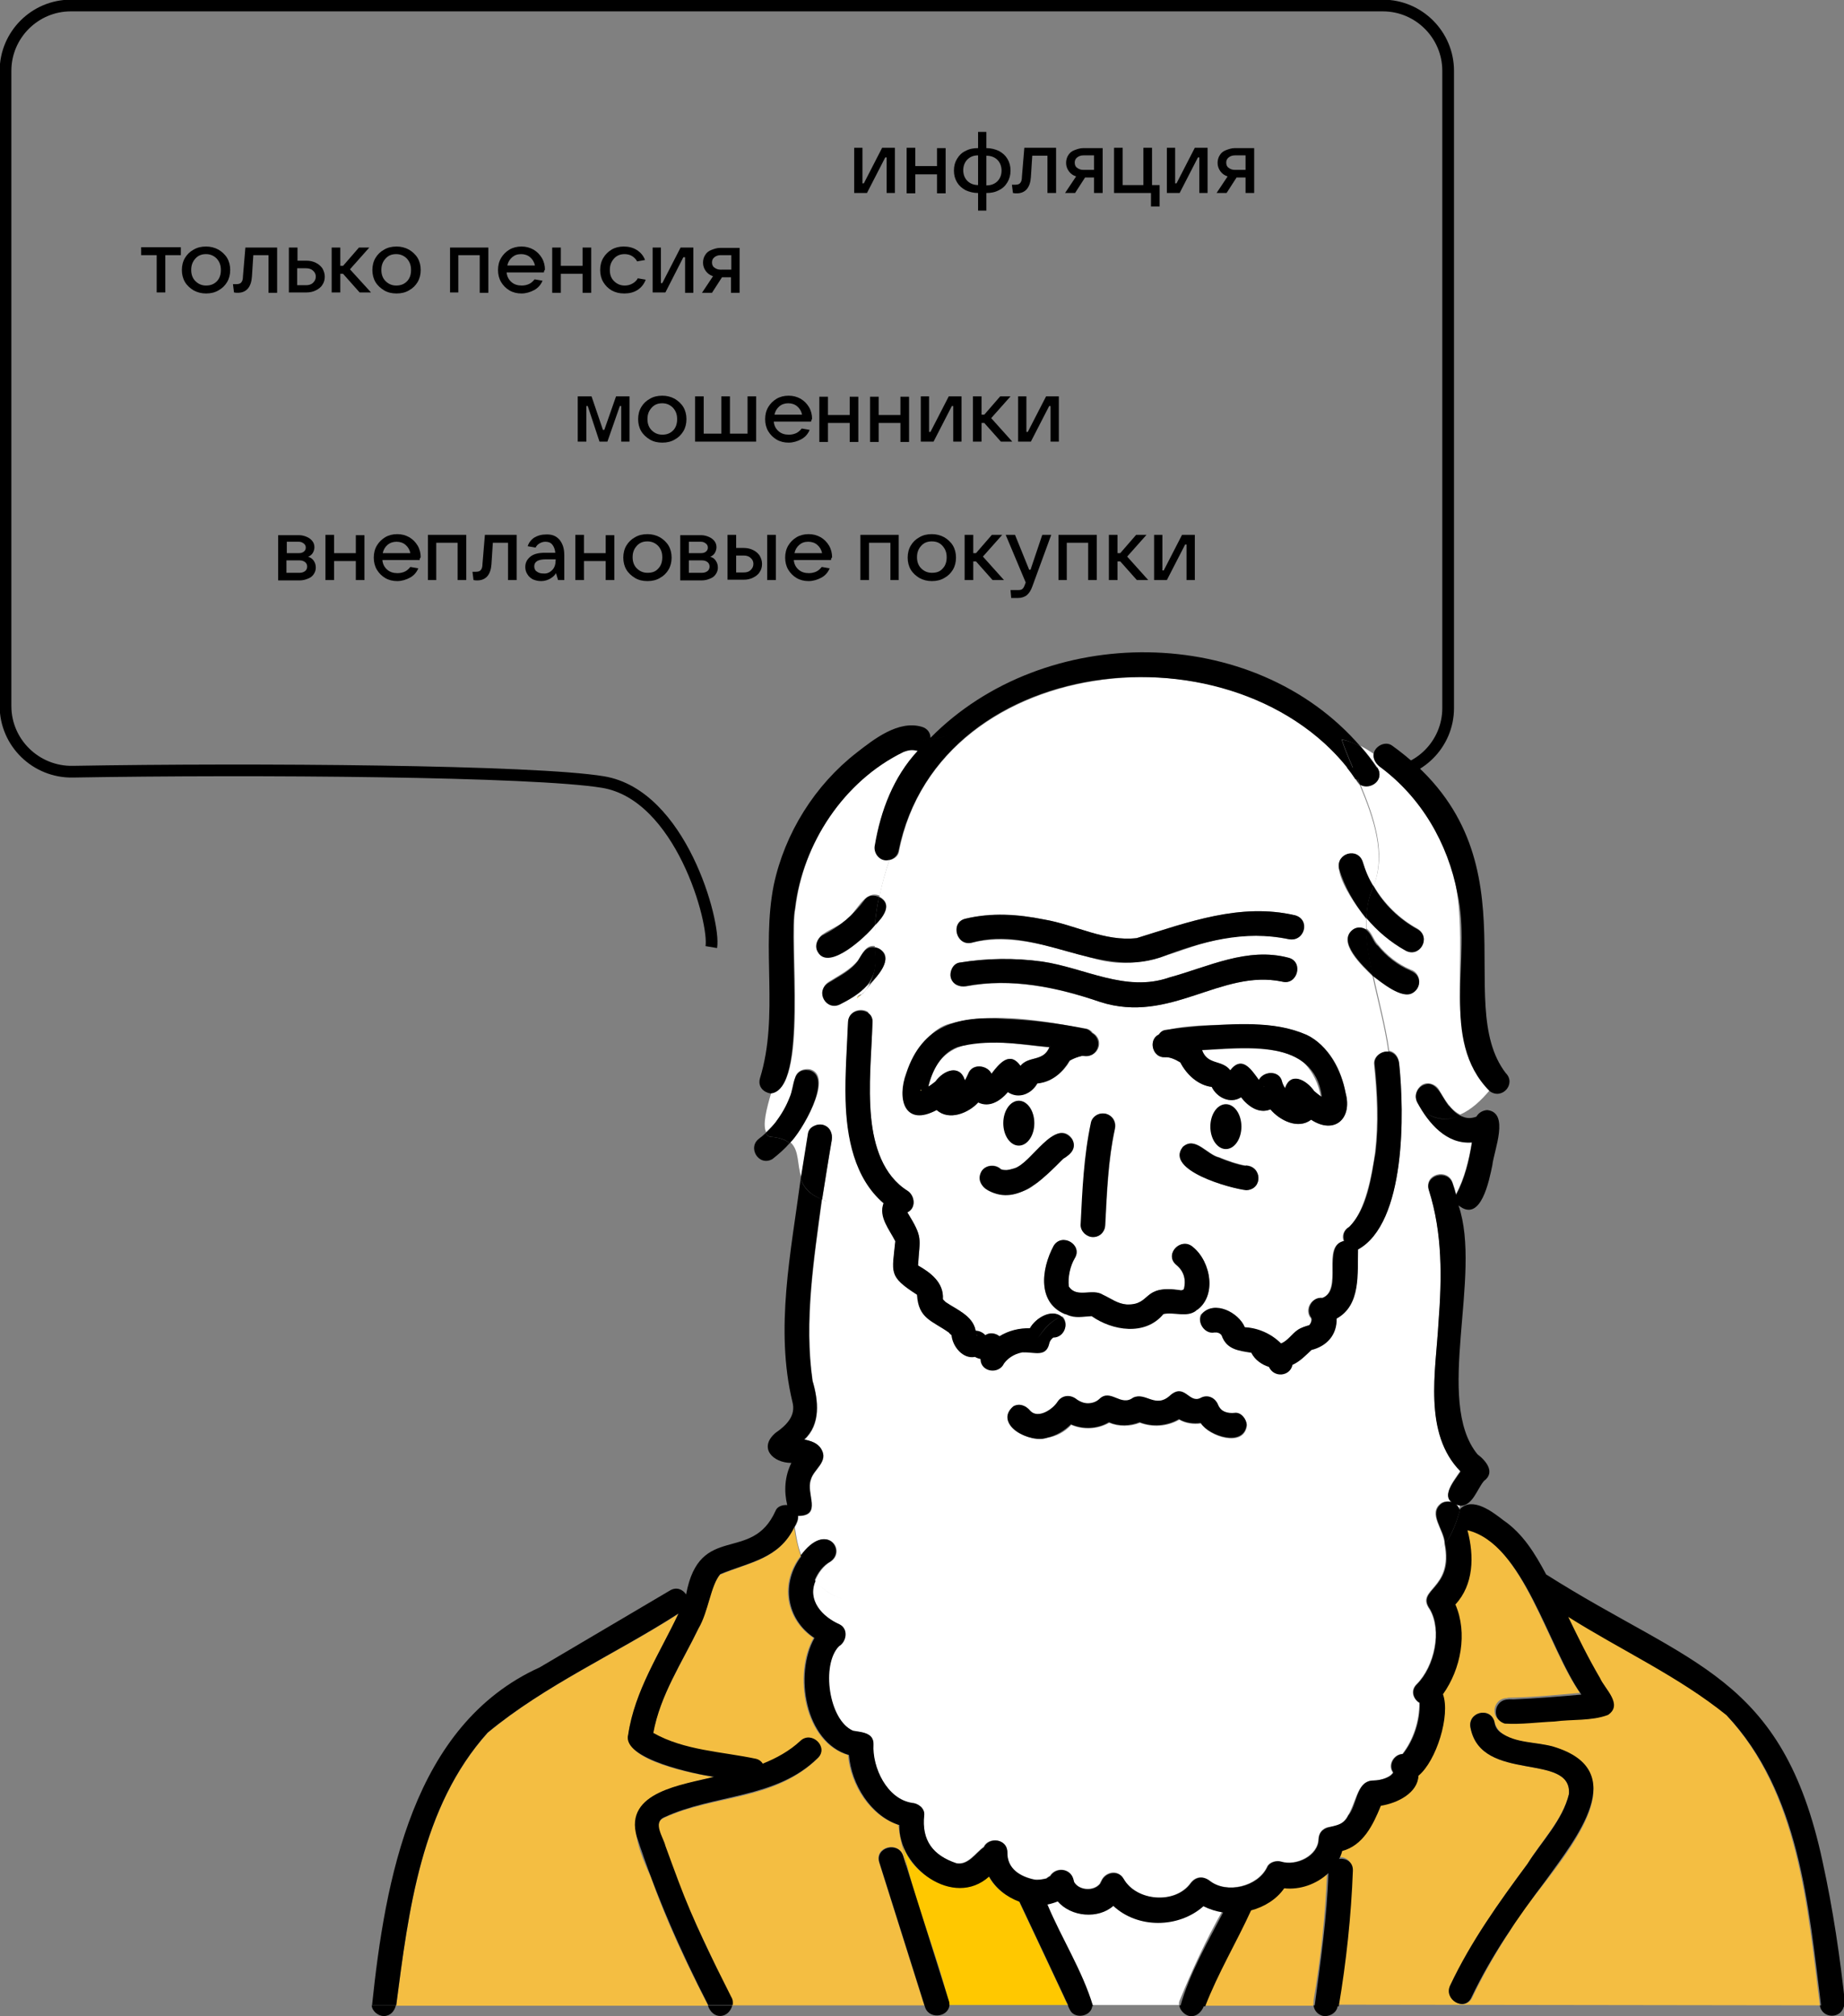 <?xml version="1.0" encoding="UTF-8"?> <svg xmlns="http://www.w3.org/2000/svg" xmlns:xlink="http://www.w3.org/1999/xlink" version="1.1" id="_Слой_2" x="0px" y="0px" viewBox="0 0 534.3 583.9" style="enable-background:new 0 0 534.3 583.9;" xml:space="preserve"><rect x="0" y="0" width="534.3" height="583.9" fill="#808080" stroke="none"/> <style type="text/css"> .st0{fill:none;stroke:#000000;stroke-width:3.39;} .st1{enable-background:new ;} .st2{fill:#F8DC69;} .st3{fill:#FFFFFF;} .st4{fill:#F4BE42;} .st5{fill:#FFC800;} .st6{fill:#F5BD41;} </style> <g id="_Слой_1-2"> <path class="st0" d="M206.1,274.3c1.2-7.2-8.8-44.1-31.4-47.8c-19.9-3.3-101-3.9-153.6-3c-10.7,0.2-19.5-8.4-19.5-19v-184 c0-10.4,8.5-18.9,18.9-18.9h380.2c10.4,0,18.9,8.5,18.9,18.9v184.6c0,10.4-8.5,18.9-18.9,18.9h-41.4"></path> <g class="st1"> <path d="M47.9,84.7h-2.5V73.9h-4.5v-2.3h11.5v2.3h-4.5V84.7z"></path> <path d="M56.1,84.1c-1-0.6-1.9-1.4-2.5-2.4c-0.6-1-0.9-2.2-0.9-3.5c0-1.3,0.3-2.5,0.9-3.5c0.6-1,1.4-1.8,2.5-2.4 c1-0.6,2.2-0.9,3.6-0.9c1.3,0,2.5,0.3,3.6,0.9c1,0.6,1.9,1.4,2.5,2.4c0.6,1,0.9,2.2,0.9,3.5c0,1.3-0.3,2.5-0.9,3.5 c-0.6,1-1.4,1.8-2.5,2.4c-1,0.6-2.2,0.9-3.6,0.9C58.4,85,57.2,84.7,56.1,84.1z M62.8,81.5c0.8-0.8,1.2-1.9,1.2-3.3 s-0.4-2.4-1.2-3.3c-0.8-0.8-1.8-1.3-3.1-1.3s-2.3,0.4-3.1,1.3s-1.2,1.9-1.2,3.3c0,1.3,0.4,2.4,1.2,3.2c0.8,0.8,1.8,1.3,3.1,1.3 S62,82.3,62.8,81.5z"></path> </g> <g class="st1"> <path d="M71.1,71.7h9.2v13.1h-2.5V73.9h-4.4L73,80.1c-0.1,1.5-0.5,2.7-1.2,3.5c-0.7,0.8-1.7,1.2-2.9,1.2c-0.3,0-0.7,0-1.1-0.1 l-0.3-2.4c0.2,0,0.5,0,1,0c0.7,0,1.2-0.2,1.4-0.5c0.3-0.3,0.5-0.9,0.5-1.8L71.1,71.7z"></path> <path d="M83.7,84.7V71.7h2.5v3.8h2.6c1,0,1.9,0.2,2.7,0.6c0.8,0.4,1.4,0.9,1.9,1.6c0.4,0.7,0.7,1.5,0.7,2.4s-0.2,1.7-0.7,2.4 c-0.4,0.7-1.1,1.2-1.9,1.6c-0.8,0.4-1.7,0.6-2.7,0.6H83.7z M88.7,82.6c0.8,0,1.5-0.2,2-0.7c0.5-0.5,0.8-1,0.8-1.8 c0-0.7-0.3-1.3-0.8-1.7c-0.5-0.5-1.2-0.7-2-0.7h-2.6v4.9H88.7z"></path> </g> <g class="st1"> <path d="M107.5,84.7h-3.3l-4.8-5.4h-0.8v5.4h-2.5V71.7h2.5V77h0.8l4.6-5.3h3l-5.6,6.3L107.5,84.7z"></path> </g> <g class="st1"> <path d="M111.3,84.1c-1-0.6-1.9-1.4-2.5-2.4c-0.6-1-0.9-2.2-0.9-3.5c0-1.3,0.3-2.5,0.9-3.5c0.6-1,1.4-1.8,2.5-2.4 c1-0.6,2.2-0.9,3.6-0.9c1.3,0,2.5,0.3,3.6,0.9c1,0.6,1.9,1.4,2.5,2.4c0.6,1,0.9,2.2,0.9,3.5c0,1.3-0.3,2.5-0.9,3.5 c-0.6,1-1.4,1.8-2.5,2.4c-1,0.6-2.2,0.9-3.6,0.9C113.5,85,112.3,84.7,111.3,84.1z M117.9,81.5c0.8-0.8,1.2-1.9,1.2-3.3 s-0.4-2.4-1.2-3.3c-0.8-0.8-1.8-1.3-3.1-1.3s-2.3,0.4-3.1,1.3s-1.2,1.9-1.2,3.3c0,1.3,0.4,2.4,1.2,3.2c0.8,0.8,1.8,1.3,3.1,1.3 S117.1,82.3,117.9,81.5z"></path> <path d="M132.9,84.7h-2.5V71.7h11.1v13.1h-2.5V73.9h-6.2V84.7z"></path> <path d="M157.6,78.9h-10.8c0.1,1.2,0.6,2.1,1.4,2.8c0.8,0.7,1.8,1,3,1c0.8,0,1.6-0.2,2.2-0.5c0.6-0.3,1.1-0.8,1.5-1.3l2.3,0.4 c-0.5,1.2-1.3,2.1-2.4,2.7c-1.1,0.6-2.4,1-3.7,1c-1.3,0-2.5-0.3-3.5-0.9c-1-0.6-1.8-1.4-2.4-2.4c-0.6-1-0.9-2.2-0.9-3.5 c0-1.3,0.3-2.5,0.9-3.5s1.4-1.8,2.4-2.4c1-0.6,2.2-0.9,3.5-0.9c1.3,0,2.4,0.3,3.5,0.9c1,0.6,1.8,1.4,2.4,2.4 c0.6,1,0.9,2.2,0.9,3.4C157.6,78.5,157.6,78.7,157.6,78.9z M148.4,74.5c-0.7,0.6-1.2,1.4-1.4,2.4h8c-0.2-1-0.7-1.8-1.4-2.4 c-0.7-0.6-1.6-0.9-2.6-0.9C149.9,73.6,149.1,73.9,148.4,74.5z"></path> <path d="M168.8,77v-5.3h2.5v13.1h-2.5v-5.5h-6.3v5.5H160V71.7h2.5V77H168.8z"></path> <path d="M177.2,84.1c-1-0.6-1.8-1.4-2.4-2.4c-0.6-1-0.9-2.2-0.9-3.5c0-1.3,0.3-2.5,0.9-3.5s1.4-1.8,2.4-2.4c1-0.6,2.2-0.9,3.5-0.9 c1.4,0,2.7,0.3,3.8,1c1.1,0.7,1.9,1.6,2.4,2.9l-2.3,0.4c-0.3-0.6-0.8-1.1-1.4-1.5c-0.6-0.4-1.4-0.6-2.2-0.6 c-1.3,0-2.3,0.4-3.1,1.3s-1.2,1.9-1.2,3.3s0.4,2.4,1.2,3.2c0.8,0.8,1.8,1.3,3.1,1.3c0.9,0,1.6-0.2,2.3-0.6s1.2-0.9,1.5-1.5 l2.3,0.4c-0.5,1.3-1.3,2.3-2.4,3c-1.1,0.7-2.4,1-3.8,1C179.4,85,178.3,84.7,177.2,84.1z"></path> <path d="M192.8,84.7h-3.7V71.7h2.4V82h0.4l5.3-10.3h3.7v13.1h-2.4V74.5H198L192.8,84.7z"></path> <path d="M214.3,71.7v13.1h-2.5v-4.5h-2.6l-2.9,4.5h-2.9l3.2-4.8c-0.9-0.3-1.6-0.8-2.1-1.5s-0.8-1.5-0.8-2.4c0-0.8,0.2-1.6,0.6-2.2 c0.4-0.7,1-1.2,1.8-1.5s1.6-0.6,2.6-0.6H214.3z M211.9,78.1v-4.2h-3.1c-0.7,0-1.3,0.2-1.8,0.6c-0.5,0.4-0.7,0.9-0.7,1.5 s0.2,1.2,0.7,1.5c0.5,0.4,1.1,0.6,1.8,0.6H211.9z"></path> </g> <g class="st1"> <path d="M169.8,127.9h-2.4v-13.1h4l3.3,9.7h0.4l3.4-9.7h3.9v13.1h-2.4v-10.3h-0.4l-3.6,10.3h-2.3l-3.4-10.3h-0.4V127.9z"></path> <path d="M188.3,127.3c-1-0.6-1.9-1.4-2.5-2.4c-0.6-1-0.9-2.2-0.9-3.5c0-1.3,0.3-2.5,0.9-3.5c0.6-1,1.4-1.8,2.5-2.4 c1-0.6,2.2-0.9,3.6-0.9c1.3,0,2.5,0.3,3.6,0.9c1,0.6,1.9,1.4,2.5,2.4c0.6,1,0.9,2.2,0.9,3.5c0,1.3-0.3,2.5-0.9,3.5 c-0.6,1-1.4,1.8-2.5,2.4c-1,0.6-2.2,0.9-3.6,0.9C190.5,128.2,189.3,127.9,188.3,127.3z M195,124.7c0.8-0.8,1.2-1.9,1.2-3.3 s-0.4-2.4-1.2-3.3c-0.8-0.8-1.8-1.3-3.1-1.3s-2.3,0.4-3.1,1.3s-1.2,1.9-1.2,3.3c0,1.3,0.4,2.4,1.2,3.2c0.8,0.8,1.8,1.3,3.1,1.3 S194.2,125.5,195,124.7z"></path> <path d="M219,127.9h-17.6v-13.1h2.5v10.8h5.1v-10.8h2.5v10.8h5.1v-10.8h2.5V127.9z"></path> <path d="M235,122.1h-10.8c0.1,1.2,0.6,2.1,1.4,2.8c0.8,0.7,1.8,1,3,1c0.8,0,1.6-0.2,2.2-0.5c0.6-0.3,1.1-0.8,1.5-1.3l2.3,0.4 c-0.5,1.2-1.3,2.1-2.4,2.7c-1.1,0.6-2.4,1-3.7,1c-1.3,0-2.5-0.3-3.5-0.9c-1-0.6-1.8-1.4-2.4-2.4c-0.6-1-0.9-2.2-0.9-3.5 c0-1.3,0.3-2.5,0.9-3.5s1.4-1.8,2.4-2.4c1-0.6,2.2-0.9,3.5-0.9c1.3,0,2.4,0.3,3.5,0.9c1,0.6,1.8,1.4,2.4,2.4 c0.6,1,0.9,2.2,0.9,3.4C235.1,121.6,235.1,121.9,235,122.1z M225.8,117.7c-0.7,0.6-1.2,1.4-1.4,2.4h8c-0.2-1-0.7-1.8-1.4-2.4 c-0.7-0.6-1.6-0.9-2.6-0.9C227.4,116.8,226.5,117.1,225.8,117.7z"></path> <path d="M246.2,120.2v-5.3h2.5v13.1h-2.5v-5.5h-6.3v5.5h-2.5v-13.1h2.5v5.3H246.2z"></path> <path d="M260.9,120.2v-5.3h2.5v13.1h-2.5v-5.5h-6.3v5.5h-2.5v-13.1h2.5v5.3H260.9z"></path> <path d="M270.5,127.9h-3.7v-13.1h2.4v10.3h0.4l5.3-10.3h3.7v13.1h-2.4v-10.3h-0.4L270.5,127.9z"></path> <path d="M293.3,127.9H290l-4.8-5.4h-0.8v5.4h-2.5v-13.1h2.5v5.3h0.8l4.6-5.3h3l-5.6,6.3L293.3,127.9z"></path> <path d="M298.7,127.9H295v-13.1h2.4v10.3h0.4l5.3-10.3h3.7v13.1h-2.4v-10.3H304L298.7,127.9z"></path> </g> <g class="st1"> <path d="M90.9,162.4c0.4,0.6,0.6,1.2,0.6,2c0,0.7-0.2,1.3-0.6,1.9c-0.4,0.6-0.9,1-1.7,1.3c-0.7,0.3-1.5,0.5-2.4,0.5h-6.2v-13.1h6 c0.9,0,1.6,0.2,2.3,0.5c0.7,0.3,1.2,0.7,1.6,1.2c0.4,0.5,0.6,1.1,0.6,1.8c0,0.6-0.2,1.2-0.5,1.7c-0.3,0.5-0.8,0.8-1.3,1.1 C89.9,161.4,90.5,161.8,90.9,162.4z M83.1,157v3.2h3.5c0.6,0,1-0.1,1.4-0.4c0.4-0.3,0.6-0.7,0.6-1.2c0-0.5-0.2-0.9-0.6-1.2 c-0.4-0.3-0.8-0.5-1.4-0.5H83.1z M86.8,165.9c0.7,0,1.2-0.2,1.6-0.5c0.4-0.3,0.6-0.8,0.6-1.3c0-0.5-0.2-1-0.6-1.3 c-0.4-0.3-0.9-0.5-1.6-0.5h-3.8v3.6H86.8z"></path> <path d="M103.1,160.3v-5.3h2.5V168h-2.5v-5.5h-6.3v5.5h-2.5v-13.1h2.5v5.3H103.1z"></path> <path d="M121.6,162.2h-10.8c0.1,1.2,0.6,2.1,1.4,2.8c0.8,0.7,1.8,1,3,1c0.8,0,1.6-0.2,2.2-0.5c0.6-0.3,1.1-0.8,1.5-1.3l2.3,0.4 c-0.5,1.2-1.3,2.1-2.4,2.7c-1.1,0.6-2.4,1-3.7,1c-1.3,0-2.5-0.3-3.5-0.9c-1-0.6-1.8-1.4-2.4-2.4c-0.6-1-0.9-2.2-0.9-3.5 c0-1.3,0.3-2.5,0.9-3.5s1.4-1.8,2.4-2.4c1-0.6,2.2-0.9,3.5-0.9c1.3,0,2.4,0.3,3.5,0.9c1,0.6,1.8,1.4,2.4,2.4 c0.6,1,0.9,2.2,0.9,3.4C121.6,161.7,121.6,162,121.6,162.2z M112.3,157.8c-0.7,0.6-1.2,1.4-1.4,2.4h8c-0.2-1-0.7-1.8-1.4-2.4 c-0.7-0.6-1.6-0.9-2.6-0.9C113.9,156.9,113,157.2,112.3,157.8z"></path> <path d="M126.5,168H124v-13.1h11.1V168h-2.5v-10.8h-6.2V168z"></path> <path d="M140.5,154.9h9.2V168h-2.5v-10.8h-4.4l-0.4,6.2c-0.1,1.5-0.5,2.7-1.2,3.5c-0.7,0.8-1.7,1.2-2.9,1.2c-0.3,0-0.7,0-1.1-0.1 l-0.3-2.4c0.2,0,0.5,0,1,0c0.7,0,1.2-0.2,1.4-0.5c0.3-0.3,0.5-0.9,0.5-1.8L140.5,154.9z"></path> <path d="M162.1,156.3c0.9,1.1,1.4,2.5,1.4,4.4v7.3h-1.8l-0.6-2c-0.4,0.7-1,1.2-1.7,1.6c-0.7,0.4-1.6,0.7-2.6,0.7 c-0.9,0-1.7-0.2-2.4-0.5c-0.7-0.4-1.2-0.8-1.6-1.5c-0.4-0.6-0.6-1.3-0.6-2.1c0-1.2,0.5-2.2,1.5-3s2.4-1.1,4.2-1.1h3 c-0.1-1-0.4-1.8-0.9-2.4c-0.5-0.6-1.2-0.8-2-0.8c-0.6,0-1.2,0.2-1.7,0.5c-0.5,0.3-0.9,0.7-1.1,1.2l-2.3-0.4c0.3-1,1-1.9,1.9-2.5 c1-0.6,2.1-0.9,3.3-0.9C159.9,154.7,161.1,155.2,162.1,156.3z M160,165.1c0.7-0.7,1-1.7,1-2.9v-0.2h-2.9c-2.2,0-3.3,0.7-3.3,2 c0,0.6,0.2,1.2,0.7,1.5c0.5,0.4,1.1,0.6,1.9,0.6C158.5,166.2,159.3,165.8,160,165.1z"></path> <path d="M175.5,160.3v-5.3h2.5V168h-2.5v-5.5h-6.3v5.5h-2.5v-13.1h2.5v5.3H175.5z"></path> <path d="M184,167.4c-1-0.6-1.9-1.4-2.5-2.4c-0.6-1-0.9-2.2-0.9-3.5c0-1.3,0.3-2.5,0.9-3.5c0.6-1,1.4-1.8,2.5-2.4 c1-0.6,2.2-0.9,3.6-0.9c1.3,0,2.5,0.3,3.6,0.9c1,0.6,1.9,1.4,2.5,2.4c0.6,1,0.9,2.2,0.9,3.5c0,1.3-0.3,2.5-0.9,3.5 c-0.6,1-1.4,1.8-2.5,2.4c-1,0.6-2.2,0.9-3.6,0.9C186.2,168.3,185,168,184,167.4z M190.7,164.7c0.8-0.8,1.2-1.9,1.2-3.3 s-0.4-2.4-1.2-3.3c-0.8-0.8-1.8-1.3-3.1-1.3s-2.3,0.4-3.1,1.3s-1.2,1.9-1.2,3.3c0,1.3,0.4,2.4,1.2,3.2c0.8,0.8,1.8,1.3,3.1,1.3 S189.9,165.6,190.7,164.7z"></path> <path d="M207.4,162.4c0.4,0.6,0.6,1.2,0.6,2c0,0.7-0.2,1.3-0.6,1.9c-0.4,0.6-0.9,1-1.7,1.3c-0.7,0.3-1.5,0.5-2.4,0.5h-6.2v-13.1h6 c0.9,0,1.6,0.2,2.3,0.5c0.7,0.3,1.2,0.7,1.6,1.2c0.4,0.5,0.6,1.1,0.6,1.8c0,0.6-0.2,1.2-0.5,1.7c-0.3,0.5-0.8,0.8-1.3,1.1 C206.5,161.4,207,161.8,207.4,162.4z M199.6,157v3.2h3.5c0.6,0,1-0.1,1.4-0.4c0.4-0.3,0.6-0.7,0.6-1.2c0-0.5-0.2-0.9-0.6-1.2 c-0.4-0.3-0.8-0.5-1.4-0.5H199.6z M203.4,165.9c0.7,0,1.2-0.2,1.6-0.5c0.4-0.3,0.6-0.8,0.6-1.3c0-0.5-0.2-1-0.6-1.3 c-0.4-0.3-0.9-0.5-1.6-0.5h-3.8v3.6H203.4z"></path> <path d="M210.8,168v-13.1h2.5v3.8h2.2c1,0,1.9,0.2,2.7,0.6c0.8,0.4,1.4,0.9,1.9,1.6c0.4,0.7,0.7,1.5,0.7,2.4s-0.2,1.7-0.7,2.4 c-0.4,0.7-1.1,1.2-1.9,1.6c-0.8,0.4-1.7,0.6-2.7,0.6H210.8z M215.5,165.8c0.8,0,1.5-0.2,2-0.7c0.5-0.5,0.8-1,0.8-1.8 c0-0.7-0.3-1.3-0.8-1.7c-0.5-0.5-1.2-0.7-2-0.7h-2.2v4.9H215.5z M224.8,168h-2.5v-13.1h2.5V168z"></path> <path d="M240.8,162.2H230c0.1,1.2,0.6,2.1,1.4,2.8c0.8,0.7,1.8,1,3,1c0.8,0,1.6-0.2,2.2-0.5c0.6-0.3,1.1-0.8,1.5-1.3l2.3,0.4 c-0.5,1.2-1.3,2.1-2.4,2.7c-1.1,0.6-2.4,1-3.7,1c-1.3,0-2.5-0.3-3.5-0.9c-1-0.6-1.8-1.4-2.4-2.4c-0.6-1-0.9-2.2-0.9-3.5 c0-1.3,0.3-2.5,0.9-3.5s1.4-1.8,2.4-2.4c1-0.6,2.2-0.9,3.5-0.9c1.3,0,2.4,0.3,3.5,0.9c1,0.6,1.8,1.4,2.4,2.4 c0.6,1,0.9,2.2,0.9,3.4C240.8,161.7,240.8,162,240.8,162.2z M231.6,157.8c-0.7,0.6-1.2,1.4-1.4,2.4h8c-0.2-1-0.7-1.8-1.4-2.4 c-0.7-0.6-1.6-0.9-2.6-0.9C233.1,156.9,232.3,157.2,231.6,157.8z"></path> <path d="M251.8,168h-2.5v-13.1h11.1V168H258v-10.8h-6.2V168z"></path> <path d="M266.4,167.4c-1-0.6-1.9-1.4-2.5-2.4c-0.6-1-0.9-2.2-0.9-3.5c0-1.3,0.3-2.5,0.9-3.5c0.6-1,1.4-1.8,2.5-2.4 c1-0.6,2.2-0.9,3.6-0.9c1.3,0,2.5,0.3,3.6,0.9c1,0.6,1.9,1.4,2.5,2.4s0.9,2.2,0.9,3.5c0,1.3-0.3,2.5-0.9,3.5 c-0.6,1-1.4,1.8-2.5,2.4c-1,0.6-2.2,0.9-3.6,0.9C268.7,168.3,267.5,168,266.4,167.4z M273.1,164.7c0.8-0.8,1.2-1.9,1.2-3.3 s-0.4-2.4-1.2-3.3s-1.8-1.3-3.1-1.3s-2.3,0.4-3.1,1.3s-1.2,1.9-1.2,3.3c0,1.3,0.4,2.4,1.2,3.2c0.8,0.8,1.8,1.3,3.1,1.3 S272.3,165.6,273.1,164.7z"></path> <path d="M290.9,168h-3.3l-4.8-5.4H282v5.4h-2.5v-13.1h2.5v5.3h0.8l4.6-5.3h3l-5.6,6.3L290.9,168z"></path> <path d="M302,154.9h2.6l-5.5,15c-0.4,1.1-0.9,1.9-1.6,2.5c-0.7,0.5-1.5,0.8-2.6,0.8h-1.9l-0.2-2.3h2.3c0.5,0,0.9-0.1,1.1-0.3 c0.3-0.2,0.5-0.6,0.7-1.1l0.3-0.8l-5.8-13.8h2.7l4.1,10.1h0.4L302,154.9z"></path> <path d="M309.2,168h-2.5v-13.1h11.1V168h-2.5v-10.8h-6.2V168z"></path> <path d="M332.7,168h-3.3l-4.8-5.4h-0.8v5.4h-2.5v-13.1h2.5v5.3h0.8l4.6-5.3h3l-5.6,6.3L332.7,168z"></path> <path d="M338.1,168h-3.7v-13.1h2.4v10.3h0.4l5.3-10.3h3.7V168h-2.4v-10.3h-0.4L338.1,168z"></path> </g> <g class="st1"> <path d="M251.2,55.9h-3.7V42.8h2.4v10.3h0.4l5.3-10.3h3.7v13.1h-2.4V45.6h-0.4L251.2,55.9z"></path> <path d="M271.5,48.2v-5.3h2.5v13.1h-2.5v-5.5h-6.3v5.5h-2.5V42.8h2.5v5.3H271.5z"></path> </g> <g class="st1"> <path d="M283.4,55.9c-1.3,0-2.5-0.3-3.6-0.8c-1.1-0.6-1.9-1.3-2.5-2.3c-0.6-1-0.9-2.1-0.9-3.4s0.3-2.4,0.9-3.4 c0.6-1,1.4-1.8,2.5-2.3c1.1-0.6,2.3-0.8,3.6-0.8v-4.7h2.4v4.7c1.3,0,2.5,0.3,3.6,0.8c1.1,0.6,1.9,1.3,2.5,2.3 c0.6,1,0.9,2.1,0.9,3.4s-0.3,2.4-0.9,3.4c-0.6,1-1.4,1.8-2.5,2.3c-1.1,0.6-2.3,0.8-3.6,0.8v5.1h-2.4V55.9z M283.4,45 c-1.3,0-2.3,0.4-3.1,1.2c-0.8,0.8-1.2,1.9-1.2,3.1s0.4,2.3,1.2,3.1s1.9,1.2,3.1,1.2V45z M285.8,53.7c1.3,0,2.4-0.4,3.2-1.2 c0.8-0.8,1.2-1.9,1.2-3.1s-0.4-2.3-1.2-3.1c-0.8-0.8-1.9-1.2-3.2-1.2V53.7z"></path> </g> <g class="st1"> <path d="M296.8,42.8h9.2v13.1h-2.5V45.1h-4.4l-0.4,6.2c-0.1,1.5-0.5,2.7-1.2,3.5c-0.7,0.8-1.7,1.2-2.9,1.2c-0.3,0-0.7,0-1.1-0.1 l-0.3-2.4c0.2,0,0.5,0,1,0c0.7,0,1.2-0.2,1.4-0.5c0.3-0.3,0.5-0.9,0.5-1.8L296.8,42.8z"></path> <path d="M319.5,42.8v13.1H317v-4.5h-2.6l-2.9,4.5h-2.9l3.2-4.8c-0.9-0.3-1.6-0.8-2.1-1.5c-0.5-0.7-0.8-1.5-0.8-2.4 c0-0.8,0.2-1.6,0.6-2.2c0.4-0.7,1-1.2,1.8-1.5s1.6-0.6,2.6-0.6H319.5z M317,49.3V45h-3.1c-0.7,0-1.3,0.2-1.8,0.6s-0.7,0.9-0.7,1.5 s0.2,1.2,0.7,1.5c0.5,0.4,1.1,0.6,1.8,0.6H317z"></path> <path d="M336,59.8h-2.5v-3.9h-10.7V42.8h2.5v10.8h6V42.8h2.5v10.8h2.2V59.8z"></path> <path d="M341.8,55.9h-3.7V42.8h2.4v10.3h0.4l5.3-10.3h3.7v13.1h-2.4V45.6h-0.4L341.8,55.9z"></path> <path d="M363.4,42.8v13.1h-2.5v-4.5h-2.6l-2.9,4.5h-2.9l3.2-4.8c-0.9-0.3-1.6-0.8-2.1-1.5c-0.5-0.7-0.8-1.5-0.8-2.4 c0-0.8,0.2-1.6,0.6-2.2c0.4-0.7,1-1.2,1.8-1.5s1.6-0.6,2.6-0.6H363.4z M360.9,49.3V45h-3.1c-0.7,0-1.3,0.2-1.8,0.6 c-0.5,0.4-0.7,0.9-0.7,1.5s0.2,1.2,0.7,1.5c0.5,0.4,1.1,0.6,1.8,0.6H360.9z"></path> </g> <g> <path class="st2" d="M304.1,303.3L304.1,303.3C304,303.7,304,303.7,304.1,303.3z"></path> <path class="st3" d="M270.4,310.4c-0.7,1.4-1.1,2.8-1.5,4.3c0.8-0.4,1.5-0.9,2.1-1.5c2.3-3.2,7.1-5.1,8.5-0.3 c0.5-0.8,0.8-1.6,1.2-2.4c1.5-2.7,5.5-1.8,6.5,0.5c2.3-3,5.3-6.7,8.4-2.3c2.5-3,6.6-1.1,8.4-5.4 C293.1,302.7,276.2,297.7,270.4,310.4L270.4,310.4z"></path> <path class="st2" d="M266.9,315.8c0,0,0.1-0.1,0.1-0.1C266.5,315.5,266.6,316.1,266.9,315.8z"></path> <path class="st2" d="M399.2,273.7c0,0,0.1,0.1,0.1,0.1C399.2,273.8,399.2,273.7,399.2,273.7z"></path> <path class="st2" d="M304.3,303c0-0.1-0.1,0.1-0.1,0.2C304.2,303.1,304.2,303.1,304.3,303z"></path> <path class="st2" d="M287,314.1C287,314.1,287,314.1,287,314.1C287,314.1,287,314.1,287,314.1L287,314.1z"></path> <path class="st2" d="M210.2,455.1C210.1,455.2,209.7,455.3,210.2,455.1L210.2,455.1z"></path> <path class="st2" d="M411.3,493.1C411.3,493.1,411.3,493.1,411.3,493.1C411.2,493,411.2,493,411.3,493.1z"></path> <path class="st2" d="M411.3,493C411.4,492.8,411.2,492.8,411.3,493L411.3,493z"></path> <path class="st2" d="M296.3,337C296.1,337.1,296.1,337.1,296.3,337L296.3,337z"></path> <path class="st2" d="M229.6,406.5C229.6,406.5,229.6,406.4,229.6,406.5C229.6,406,229.6,406.4,229.6,406.5z"></path> <path class="st2" d="M352.7,386C352.7,386,352.7,386,352.7,386C352.7,386,352.7,386,352.7,386z"></path> <path class="st2" d="M411.3,493.2L411.3,493.2C411.3,493.2,411.3,493.2,411.3,493.2L411.3,493.2L411.3,493.2z"></path> <path class="st2" d="M419.8,320.2C419.8,320.2,419.8,320.2,419.8,320.2C419.9,320.2,419.9,320.2,419.8,320.2 C419.9,320.2,419.9,320.2,419.8,320.2L419.8,320.2z"></path> <path class="st2" d="M352.1,385.9c0.1,0,0.2,0,0.4,0C352.4,385.9,352.2,385.9,352.1,385.9z"></path> <path class="st2" d="M419.8,320.2C419.8,320.1,419.5,319.8,419.8,320.2C419.8,320.1,419.8,320.1,419.8,320.2z"></path> <path class="st2" d="M423.8,323.4C423.8,323.4,423.8,323.4,423.8,323.4C423.8,323.4,423.8,323.4,423.8,323.4z"></path> <path class="st2" d="M423.7,323.4C423.7,323.4,423.8,323.4,423.7,323.4C423.7,323.3,423.1,323.2,423.7,323.4z"></path> <path class="st2" d="M352.8,386.1c0.1,0,0.1,0.1,0.2,0.1C353.1,386.2,353.1,386.2,352.8,386.1z"></path> <path class="st2" d="M351.9,314.9c0,0-0.1-0.1-0.2-0.1C351.8,314.9,351.9,314.9,351.9,314.9z"></path> <path class="st2" d="M366.2,314.6C366.4,314.9,366.4,314.5,366.2,314.6L366.2,314.6z"></path> <path class="st2" d="M353.5,386.5c-0.1-0.1-0.2-0.2-0.2-0.2C353.4,386.3,353.4,386.4,353.5,386.5z"></path> <path class="st3" d="M378,308c-6.2-6-21.6-4.1-29.9-3.8c1.7,4.5,5.8,2.6,8.2,5.9c3.4-4.5,6.1-0.2,8.3,2.8c1.3-2.7,6-2.9,6.7,0.5 c0,0,0,0,0,0c0.2,0.6,0.5,1.3,0.9,1.9c1.6-5,6.3-2.5,8.4,0.8c0.7,0.6,1.3,1.1,2.1,1.6C382.1,314.1,380.5,310.6,378,308L378,308z"></path> <path class="st2" d="M283.1,386.9c0-0.2-0.1-0.3-0.2-0.4C283,386.7,283.1,387,283.1,386.9z"></path> <path class="st2" d="M304.8,387.9c0.1-0.1,0.2-0.1,0.2-0.2C304.9,387.8,304.8,387.8,304.8,387.9z"></path> <path class="st4" d="M527.3,580.8c-3.7-29.3-6.2-61.9-27.4-84.4c-14-11.4-30.7-18.9-45.9-28.5c2.9,6,5.9,11.9,9.2,17.7 c1.5,3.2,6.9,7.7,2.3,10.7c-4.9,1.8-10.4,1.2-15.5,1.9c-4.8,0.2-9.6,1-14.4,0.6c-4.4-1.3-2.8-7.8,1.9-6.9 c-0.9-0.1-0.9-0.2-0.7-0.2c7.2-0.1,14-0.8,21-1.4c-9.5-13.3-16.6-43.6-33-47.6c2,7.4,1.8,15.8-3.5,21.5c3.6,8.3,1.6,18.7-3.6,26 c2.2,6.1-1.9,19.4-7.1,23.6c-0.2,5-5.9,8-10.9,8.7c-2.4,5.7-5.2,11.5-11.2,13.1c-0.2,0.8-0.5,1.6-0.9,2.3c2-0.3,4.1,0.8,4,3.4 c-0.5,13.2-2,26.3-4.1,39.3L527.3,580.8L527.3,580.8z M420.2,575c6-12.6,14.1-24,22.4-35.2c4-6.6,10.1-12.6,12-20.2 c0.9-12.2-25.3-3.1-28.5-19.1c-1.1-4.5,5.6-6.4,6.9-1.9c1.7,6.8,11.9,5.6,17.3,7.4c28.8,9.4-5.1,39.1-12.8,53.3 c-4.1,6.2-7.8,12.7-11,19.4C424.4,582.7,418.2,579.1,420.2,575L420.2,575z"></path> <path class="st2" d="M260.4,528.5c0,0-0.1,0-0.1,0l0.2,0.8C260.4,529,260.4,528.8,260.4,528.5L260.4,528.5z"></path> <path class="st4" d="M260.4,529.3l-0.2-0.8c-8.2-2.7-13.8-11.7-14.5-20.2c-12.8-3.8-15.9-23.5-10-33.9c-8.2-5.5-9.8-16-3.7-23.8 c-0.9-2.6-1.5-5.4-1.9-8.2c-4.5,9.3-13.1,10.1-21.5,13.7c-2.9,3.4-3.4,10.8-6.3,15.7c-4.7,9.9-11.1,19.3-13.1,30.3 c9,5.1,19.9,5.4,29.8,7.5c0.8,0.2,1.5,0.7,1.9,1.4c4-1.6,7.9-3.7,10.9-6.6c3.3-3.1,8.4,1.9,5,5c-12.8,12.3-29.6,10.3-44.4,17.1 c-3.5,1.6-0.3,5.8,0.3,8.3c4.7,16,13.6,30.5,19.4,46h55.7c-4.4-13.8-8.7-27.7-13.1-41.5c-1.4-4.4,5.5-6.2,6.9-1.9 c0.4,1.1,0.7,2.3,1.1,3.4C262.3,537.6,260.7,532.6,260.4,529.3L260.4,529.3z"></path> <path class="st5" d="M308.1,578c-4.3-9.1-8.6-18.3-12.9-27.4c-3.8-1.3-7-3.9-8.8-7.3c-8.2,7.8-21.8,0.6-24.9-8.9 c3.1,15.8,9.9,30.8,13.6,46.3h34.3C308.9,579.9,308.5,579,308.1,578L308.1,578z"></path> <path class="st2" d="M248.1,289.5c0.6-0.4,1.1-0.8,1.5-1.3C248.8,288.5,248.1,288.8,248.1,289.5z"></path> <path class="st3" d="M393,226.1c-30.9-46.9-121.4-37.8-132.5,20.5c-0.2,1.4-1.5,2.3-2.8,2.5c-1.2,3.5-2.2,7.1-2.9,10.6 c4.1,2.1,1.1,6-1.2,8.2c-0.2,2.1-0.2,4.3-0.1,6.4c7.9,2.3-1.5,10.5-3.8,13.9c0.7-0.1,1.3-0.1,1.3-0.1c0.4,1.8,0.6,3.6,0.6,5.4 c0.8,0.6,1.3,1.5,1.2,2.7c-0.3,9.2-1.2,18.3-0.4,27.5c0.8,8.2,3.4,16.8,10.6,21.3c2.1,1.4,2.5,5-0.1,6.2c4.6,7.5,3.6,7.3,3.1,15.4 c3.7,2,7.5,5,7.2,9.7c0,0,0,0.1,0.1,0.2c0,0,0.8,0.7,0.7,0.7c3.1,2.1,8,3.9,8.7,8.3c1,0.1,2.1,0.6,2.8,1.3c1.2-0.9,3-0.6,4.1,0.3 c2.6-1.6,5.7-2.4,8.8-2.3c1.6-3,6.2-5.8,9.2-3.4c0.5-0.2,1.1-0.4,1.6-0.5c-8.8-3.1-7.6-13.3-3.9-20c2.4-3.9,8.6-0.3,6.1,3.6 c-1.3,2.2-2,5.5-1.7,8.2c2.3,3.5,6.8,0.4,9.9,2.4c2.3,1.1,4.2,2.6,6.9,2.8c7.3,0.2,4.3-6,15.7-4.1c0.7-0.1,0.8-0.1,0.9-0.6 c0.6-2.8-0.2-5.1-2.4-6.9c-3.4-3.1,1.6-8.1,5-5c5.2,4.2,7,14.4,0.8,18.4c0.5,0.3,1.1,0.6,1.6,0.9c3.6-4,10.6-0.4,12.4,3.9 c3.9,0.2,7.7,1.9,10.5,4.7c2-0.8,3.1-2.7,4.8-3.9c0.9-0.6,2.7-1.2,3.4-1.4c0.2-0.2,0.6-0.7,0.6-1c0-0.2,0.1-0.5,0.1-0.5 c0-0.2,0-0.4-0.1-0.6c-2-2.4,0.1-6.2,3.2-5.8c6.2-2.3-0.3-15.2,6.3-16.5c-0.5-1.4-0.2-3.1,1.5-4.1c4.7-4,6.8-15.6,7.6-21.6 c1-8.5,0.6-17.1-0.3-25.6c-0.2-2.2,2.2-3.9,4.2-3.5c-1-7.4-3.1-14.9-4.6-22c-2.8-2.7-10.7-10-5.6-13.5c1.1-0.7,2.6-0.6,3.7,0.1 c0-1.1,0-2.1,0-3.2c-2.6-3.5-12.4-16.2-5.4-18.7c5.3-1,4.8,6.6,7.5,9.5c3.8-9.4,0.1-19.9-3.9-29.5 C393.7,227,393.3,226.6,393,226.1L393,226.1z M279.6,266.1c7.6-1.9,15.2-1.4,22.8,0.2c9,1.5,17.6,6.5,26.9,5.4 c14.9-4.6,30-10.3,45.9-6.6c4.4,1.3,2.7,7.9-1.9,6.9c-26.3-5.1-35.4,11-55.3,5.9c-12-3.1-24.1-7.9-36.6-4.8 C277.1,274,275.2,267.2,279.6,266.1L279.6,266.1z M309.4,334.6c-3.8,2.4-6.2,6.4-10,8.8c-4.1,3.6-17.6,4-15-4.1 c1.1-2,4-2.3,5.7-0.7c1.2,0.5,2.6,0.2,3.8-0.2c0.1-0.1,0.8-0.4,0.1,0c4.7-2.3,7.4-7.2,11.9-9.8 C309.9,326.3,313.4,332.2,309.4,334.6L309.4,334.6z M295.6,319.8c4.6,0,4.6,7.1,0,7.1S291.1,319.8,295.6,319.8z M311.3,306.5 c-0.4,0.2-0.8,0.4-1.2,0.6c-1.8,3.2-4.8,5.9-8.6,6.5c0,0-0.4,0.1-0.8,0.1c-1.7,3.1-5.5,4.6-8.5,2.5c-2.2,2.5-5.4,4.6-8.6,3 c-2.8,3.1-8.5,5.5-12,2.2c-18.1,8.2-8.3-22.7,4-25c12.8-3.4,26.4-0.7,39.2,1.5c0.8,0.2,1.4,0.6,1.8,1.2c3.7,2.1,1.6,7.5-2.6,6.6 c0.5,0.1-0.5,0.1-0.2,0C312.9,306,312,306.2,311.3,306.5L311.3,306.5z M323.1,326.9c-2,9.2-2.3,18.5-2.8,27.8 c-0.1,1.9-1.5,3.5-3.5,3.5c-1.9,0-3.7-1.6-3.5-3.5c0.5-10,0.9-19.9,3-29.7C317.5,320.6,324.1,322.4,323.1,326.9L323.1,326.9z M318.8,290.2c-12.5-4.2-25.7-7-38.9-4.5c-1.9,0.3-3.8-0.5-4.4-2.5c-0.5-1.7,0.6-4.1,2.5-4.4c8-1.3,16-1.4,24-0.3 c12.4,1.8,24.2,9.1,36.8,4.6c11.3-3.1,22.6-8.9,34.6-5.7c4.4,1.2,2.5,8-1.9,6.9C353.8,280.6,339.1,296.7,318.8,290.2L318.8,290.2z M361.1,344.7c-4.7-0.5-23.6-5.7-18.3-12.6c3.6-3.2,7,2.4,10.6,3.1c0.9,0.3,0.2,0.1-0.1,0c2.5,1,5.1,1.9,7.8,2.4 c-0.3-0.1-1.1-0.3-0.2-0.1C365.7,337.6,366,344.5,361.1,344.7L361.1,344.7z M355.2,321.2c4.6,0,4.6,7.1,0,7.1 S350.7,321.2,355.2,321.2z M389.9,316.6c2,7.4-3.3,12-10,7.7c-3.8,2.9-9.1,0.2-11.8-3c-3.3,1.4-6.5-0.9-8.5-3.5 c-3.1,2-7,0.1-8.5-3c-4-0.5-7.3-3.6-9.1-7.1c-1.5-0.9-3.1-1.7-4.5-1.5c-3.6,0.2-4.9-5.1-1.7-6.6c3-3.3,22.3-2.8,27.6-2.8 C377.5,296.9,387.1,301.9,389.9,316.6L389.9,316.6z"></path> <path class="st3" d="M238.5,325.8c2,0.5,2.8,2.5,2.5,4.4c-0.9,5.7-1.9,11.5-2.8,17.2c0.4,0.2,0.9,0.3,1.3,0.5 c-0.5-0.1-0.9-0.3-1.3-0.5c-2.3,17.2-5.2,35.3-2.7,52.6c1.7,5.7,2.4,12.6-2.4,17c1.9,0.3,3.8,1,4.9,2.7c2.2,3.7-2.2,5.8-3,8.9 c-1.5,4.1,3.4,10.5-3.7,10.5c0.1,1.1-0.4,2.2-1,3.2c0.4,2.8,0.9,5.6,1.9,8.2c7.3-10,13.3-1.4,8.5,1.8c-2.1,1.2-3.6,3.3-4.5,5.5 c1.9,2.3,4.5,4.2,7.8,5.3c-3.3-1.1-5.8-2.9-7.8-5.3c-2.4,5.7,1.9,10.4,7,12.6c2.6,1.3,2,5-0.2,6.3c-5.2,5.4-3.1,21.5,4.1,24.5 c2.4,0.5,6,0.5,5.9,3.9c-0.4,6.7,4,15.9,11.2,17c1.7,0.1,3.8,1.6,3.5,3.5c-0.8,7.5,2.6,11.8,9.4,14c3.4,0.6,5.5-3,7.9-4.7 c1.4-3,6.8-2.5,6.8,1.5c-0.1,4.8,3.8,7,7.8,7.9c1.2,0.2,2.4,0,3.5-0.3c0.1-0.1,1-0.7,1.1-0.7c1.7-2.7,5.8-2.3,6.7,0.8 c0.2,0.9,0.1,0.9,0.5,1.3c1.6,2,5.4,2.3,7.2,0.2c0,0,0.5-1.1,0.4-0.7c1-2.8,4.9-3.7,6.5-0.8c3.7,6.5,14.9,7.5,19.4,1.3 c1.5-2,3.6-2.2,5.6-0.7c4.9,3.8,13.9,1.7,16.6-4c0.6-1.4,2.6-2,4-1.6c4.6,1.4,10.8-1.8,10.9-6.5c0.1-2,1.6-3.5,3.5-3.5 c7.6-0.1,6-12.8,11.8-13.4c2.1,0,4.8-0.5,6.2-2.2c0-0.1,0-0.1,0-0.2c-1.5-2.2,0.3-5.2,2.8-5.3c3.2-4.1,5-9.7,4.9-14.8 c-1.8-1.2-2.6-3.6-0.8-5.4c5.2-5.2,7.4-15.6,3.8-21.7c-4.3-6,6.9-5.6,4.3-19c-0.4,0.6-0.9,1.1-1.4,1.6c0.5-0.5,1-1.1,1.4-1.6 c0-4-5.1-8.8-0.9-11.8c1.8-1,4.5-0.3,5.1,1.8c0-0.1,0.1-0.1,0.1-0.2c0.1-0.4,0.2-0.7,0.3-1.1c-6.6-1.3-2.2-6.5,0.1-9.9 c-10.9-11-7.1-29-6.4-43c1-13,1.2-25.9-2.8-38.5c-1.4-4.4,5.5-6.2,6.9-1.9c0.4,1.1,0.7,2.2,1,3.3c2.5-4.7,3.7-9.9,4.6-15.2 c-7.4,0.7-12.6-5.6-15.8-11.5c-1-1.7-0.3-3.8,1.3-4.9c1.6-1,3.9-0.3,4.9,1.3c1.6,2.7,3.2,5.8,6.2,7.3c3.2-1.4,6.1-4.1,8.5-7 c-21.4-24,9.3-62.4-31.9-94c-1.2-0.9-1.9-2.1-1.7-3.5c-1.2-0.8-2.5-1.6-3.8-2.3c1.7,2,3.4,4.1,4.9,6.3c2.2,3.3-2.1,6.4-5,4.7 c4,9.6,7.7,20.1,3.9,29.5c3,5.2,7.5,9.6,12.8,12.5c3.9,2.5,0.5,8.4-3.6,6.1c-4.3-2.4-8.1-5.6-11.3-9.4c0,1,0,2.1,0,3.2 c1.6,1.1,2,3.2,3.3,4.6c0.5,0.5,0.3,0.3,0.1,0.1c2.5,3.1,5.7,5.6,9.4,7.2c-0.3-0.1-0.8-0.5,0,0c2.9,0.8,3.5,5,0.8,6.5 c-3.1,1.9-9.1-3.1-11.6-5c1.5,7.2,3.6,14.7,4.6,22c1.7,0.3,2.7,1.8,2.9,3.5c1.5,14.3,2.1,45.9-12,53.9c-0.2,6.8,0.8,16.1-6.2,20 c0.1,4.8-2.9,8-7.3,9.1c-1.7,1.6-3.3,3.4-5.5,4.3c-0.6,3.4-5.4,3.8-6.8,0.6c-2-0.6-4.2-2-5.1-4.1c-3.7-0.6-7.2-0.9-8.6-5 c-0.3-0.6-1.7-1-2-1c-3,0.6-5.4-3-3.7-5.4c-0.5-0.3-1.1-0.6-1.6-0.9c-2.7,2.1-6.5,0.4-9.5,1c-5.2,6.4-14.7,4.8-20.8,0.6 c-2.4,0.1-4.7,0.7-7.1-0.4c-0.6,0.1-1.1,0.3-1.6,0.5c2.4,2,0.9,6.1-2.3,6.2c-0.4,0.1-0.8,0.7-1,1.1c0,0.2-0.2,1-0.1,0.1 c0,0,0,0,0,0c-0.8,4.8-4.4,2.9-7.7,3.1c0.1,0,0.3,0,0.5-0.1c-2.3,0.3-4.6,1.4-6,3.3c-1.5,3.3-6.8,2.4-6.8-1.3 c-0.6-0.1-1.1-0.3-1.6-0.6c-3.5,0.7-6.4-3-6.8-6.3c-0.1-0.1-0.2-0.2,0,0c-0.2-0.1-0.9-0.9-0.7-0.7c-4.9-3.5-8.9-4-9.3-11 c-8.5-5.5-7.2-6.3-6.3-15.5c-1.7-3.4-4.9-7-3.4-11c-8.5-7.2-10.7-19.1-11-29.8c-0.2-7.6,0.4-15.1,0.7-22.6 c0.1-3.3,3.9-4.2,5.9-2.7c0-1.8-0.2-3.6-0.6-5.4c0,0-0.6,0-1.3,0.1c-0.5,0.5-1,0.9-1.5,1.3c0-0.8,0.8-1.1,1.5-1.3 c1-0.9,1.7-2,2.3-3.2c-2.4,2.4-5.4,4-8.3,5.7c-4.1,2.2-7.6-3.6-3.6-6.1c3-1.9,6.3-3.5,8.5-6.3c1.2-1.8,2.2-4.5,4.9-4 c-0.1-2.1-0.1-4.3,0.1-6.4c-2.5,3.1-13.3,13.3-16.5,7.8c-1.1-1.7-0.3-3.9,1.3-4.9c2-1.4,4.3-2.2,6.2-3.7c3.4-2.1,5.6-9.3,10.2-7.4 c0.7-3.5,1.7-7.1,2.9-10.6c-2.6,0.6-4.6-2-4.1-4.4c1.7-9.9,5.4-19.7,12.4-27.2c-1.5-0.4-2.5-0.3-4.1,0.3 c-17.3,8.4-29.3,26.5-31.5,45.5c-1.9,9.3,3.8,52.5-7,53.4c-1.4,4.7-2.6,9.4-1.5,11.5c1-1,2-2,2.9-3.1c0.1-0.1,0.5-0.7,0.1-0.1 c2.8-3.6,4.7-7.9,5.4-12.5c0.3-2,2.6-2.9,4.4-2.5c7,2-2.6,18.2-5.8,21.1c2.7,2.4,1.9,6.5,3.2,10.2c0.7-4.4,1.4-8.8,2.1-13.1 C234.4,326.4,236.8,325.4,238.5,325.8L238.5,325.8z M293.8,407.5c1.8-1.1,3.7-0.2,4.9,1.3c2.3,2.4,6.5-0.4,7.9-2.6 c3.8-5.2,7.3,3.5,12-0.8c3.3-3.1,6.2,2.4,9.8-0.4c3.6-1.8,6.5,3.3,10.9-0.8c4.1-3.5,5.2,2.5,8.6,0.9c5.8-2.4,4,5.4,9.9,4.3 c1.9-0.2,3.5,1.8,3.5,3.5c-0.8,6.5-10.9,3.2-13.3-0.6c-2.2,0.3-4.4,0-6.3-1.1c-3.5,2-7.7,2.3-11.4,0.9c-2.8,1.1-6.1,1.2-8.9,0 c-3.4,1.9-7.5,2.1-11,0.6C302.3,421.5,286.8,413.5,293.8,407.5L293.8,407.5z"></path> <path class="st4" d="M188.6,543.7c-10.3-21.7-2.1-24.6,18.3-29c-5.8-1-25.8-4.6-24.9-12.1c1.9-12.9,9.1-23.7,14.6-35.2 c-18.2,11.7-38.6,20.6-55.3,34.5c-19.3,21.5-22.9,51.5-26.5,79h90.4C198.9,568.7,193.1,556.5,188.6,543.7L188.6,543.7z"></path> <path class="st3" d="M341.8,579.4c3.6-8.8,7.6-17.5,12.3-25.8c-2-0.3-3.9-0.8-5.7-1.8c-7.2,6.4-19.1,6.5-26.1-0.1 c-4.4,3.9-12.3,3.2-16.1-1.3c-0.9,0.4-1.9,0.7-3,0.9c4.1,9.9,10.2,19.3,13.2,29.4h25.2C341.6,580.3,341.6,579.8,341.8,579.4 L341.8,579.4z"></path> <path class="st6" d="M380.6,579.4c2.1-12.3,3.4-24.7,3.9-37.1c-3.4,3.1-8.1,4.8-12.8,4.4c-2.3,3.2-5.9,5.4-9.6,6.4 c-4.2,9.2-9.6,18.2-13.3,27.8h31.7C380.6,580.4,380.6,579.9,380.6,579.4z"></path> <path class="st2" d="M411.9,493.6C411.9,493.7,412,493.7,411.9,493.6c0,0.1,0.1,0.1,0.1,0.1C412,493.7,411.9,493.6,411.9,493.6 L411.9,493.6z"></path> <path class="st2" d="M403.6,513.5c0,0,0,0.1,0,0.1l0,0C403.6,513.6,403.6,513.5,403.6,513.5C403.6,513.5,403.6,513.5,403.6,513.5z "></path> <path class="st2" d="M403.5,513.6C403.6,513.7,403.6,513.7,403.5,513.6C403.6,513.5,403.6,513.6,403.5,513.6z"></path> <path class="st2" d="M411.4,493.4C411.4,493.4,411.4,493.4,411.4,493.4L411.4,493.4C411.4,493.4,411.4,493.4,411.4,493.4z"></path> <path d="M262.6,310.8c-2.8,7.5-0.5,15.7,8.8,10.7c3.5,3.2,9.2,0.9,12-2.2c3.3,1.6,6.4-0.4,8.6-3c3.1,2.1,6.8,0.6,8.5-2.5 c0.4,0,0.8-0.1,0.8-0.1c3.8-0.6,6.7-3.3,8.6-6.5c1.1-0.6,2.3-1.1,3.7-1.4c-0.4,0,0.7,0.1,0.2,0c4.1,0.9,6.2-4.5,2.6-6.6 c-0.5-0.6-1.1-1.1-1.8-1.2c-7.7-1.6-15.6-2.6-23.4-2.9C277.8,294.1,267.2,296.8,262.6,310.8L262.6,310.8z M266.9,315.8 c-0.2,0.3-0.4-0.3,0.1-0.1C267,315.8,266.9,315.8,266.9,315.8z M287,314.1L287,314.1C287,314.1,287,314.1,287,314.1 C287,314.1,287,314.1,287,314.1z M304.3,303c0,0.1,0,0.1-0.1,0.2C304.2,303.1,304.3,302.9,304.3,303z M304.1,303.3 C304,303.7,304,303.7,304.1,303.3L304.1,303.3z M277.3,303.3c8.7-2.4,18-1,26.8,0c-1.8,4.3-5.9,2.4-8.4,5.4 c-3.1-4.4-6.1-0.7-8.4,2.3c-1-2.3-5-3.1-6.5-0.5c-0.4,0.8-0.7,1.7-1.2,2.4c-1.5-4.8-6.2-2.9-8.5,0.3c-0.7,0.5-1.4,1.1-2.1,1.5 C270.1,310.1,272.6,305.1,277.3,303.3L277.3,303.3z"></path> <path d="M378.6,299.7c-9.8-4.2-20.9-3.1-31.3-2.5c-3.2,0.3-6.4,0.6-9.6,1.1c-0.8,0.1-1.5,0.6-1.9,1.3c-3.2,1.5-1.9,6.8,1.7,6.6 c1.4-0.1,3,0.6,4.5,1.5c1.8,3.5,5.1,6.6,9.1,7.1c1.5,3.1,5.4,5,8.5,3c2,2.6,5.2,4.9,8.5,3.5c2.7,3.2,8,5.9,11.8,3 c6.7,4.4,12-0.2,10-7.7C388.7,310.1,384.9,302.7,378.6,299.7L378.6,299.7z M351.7,314.9c0.1,0,0.2,0,0.2,0.1 C351.9,314.9,351.8,314.9,351.7,314.9z M366.2,314.6C366.4,314.5,366.4,314.9,366.2,314.6L366.2,314.6z M382.7,317.5 c-0.7-0.5-1.3-1-1.9-1.5c-2.2-3.2-6.9-5.8-8.4-0.8c-0.4-0.6-0.7-1.2-0.9-1.9c0,0,0,0,0,0c-0.7-3.4-5.4-3.2-6.7-0.5 c-2.2-3-4.9-7.3-8.3-2.8c-2.4-3.2-6.6-1.4-8.2-5.9c12.6-0.7,32.4-3.3,34.7,13.4C382.8,317.6,382.7,317.5,382.7,317.5L382.7,317.5z "></path> <path d="M316.7,358.3c2,0,3.5-1.6,3.5-3.5c0.5-9.4,0.8-18.6,2.8-27.8c0.4-1.9-0.5-3.8-2.5-4.4c-1.8-0.5-4,0.6-4.4,2.5 c-2.1,9.8-2.5,19.7-3,29.7C313.1,356.7,314.9,358.3,316.7,358.3L316.7,358.3z"></path> <path d="M343.3,377.7c1.1,0.7,2.1,1.3,3.2,1.9c6.2-4,4.4-14.2-0.8-18.4c-3.4-3.1-8.4,1.9-5,5c2.2,1.7,3,4.1,2.4,6.9 c-0.2,0.5-0.3,0.5-0.9,0.6c-11.5-1.8-8.4,4.3-15.7,4.1c-2.7-0.2-4.5-1.7-6.9-2.8c-3.1-2-7.6,1.1-9.9-2.4c-0.4-2.7,0.4-6,1.7-8.2 c2.4-3.9-3.7-7.5-6.1-3.6c-3.6,6.7-4.9,16.9,3.9,20c0.9-0.2,1.8-0.3,2.8-0.3c-1,0-2,0.1-2.8,0.3c2.4,1.1,4.6,0.5,7.1,0.4 c6,4.2,15.5,5.8,20.8-0.6c3-0.7,6.8,1.1,9.5-1C345.4,379,344.4,378.4,343.3,377.7L343.3,377.7z"></path> <path d="M291.7,338.9c-0.5,0-1.1,0-1.7-0.2c-1.6-1.6-4.6-1.3-5.7,0.7c-1,1.9-0.3,3.7,1.3,4.9c8.6,5.7,16.8-3,22.5-8.7 c2.1-1.2,4-3.2,2.5-5.7c-5-6.4-11.8,7.1-16.7,8.5c0.3-0.1,0.3-0.2,0.3-0.1C293.5,338.5,292.5,338.8,291.7,338.9L291.7,338.9z M296.3,337C296.1,337.1,296.1,337.1,296.3,337L296.3,337z"></path> <path d="M295.6,326.9c4.6,0,4.6-7.1,0-7.1S291.1,326.9,295.6,326.9z"></path> <path d="M394.2,216.2c-31-35.9-91.6-36-124.6-2.5c0-1.4-0.8-2.7-2.5-3.2c-6.8-2-13.9,3.6-18.9,7.5c-12.1,9.4-20.8,23.3-24,38.3 c-3.7,18.5,1.6,37.8-4,56c-0.7,2.5,1.1,4.1,3.1,4.4c0.8-2.6,1.5-5.2,1.9-7.2c-0.4,2.1-1.2,4.6-1.9,7.2c10.8-0.9,5.1-44.1,7-53.4 c2.2-18.9,14.2-37.1,31.5-45.5c1.6-0.6,2.6-0.7,4.1-0.3c-7,7.5-10.7,17.2-12.4,27.2c-0.6,2.4,1.5,5,4,4.4c0.6-1.7,1.2-3.4,1.8-5.1 c-0.6,1.7-1.2,3.4-1.8,5.1c1.3-0.2,2.5-1.2,2.8-2.5c12-59.4,102.2-67.1,133.7-19.4c-1.9-4.6-4-9-5.3-13.1 C390.8,214.6,392.6,215.4,394.2,216.2L394.2,216.2z M265.1,214.2h1.4H265.1c2.8,0,7.1,0,10-1.4C272.2,214.2,268,214.2,265.1,214.2 z"></path> <path d="M394.2,216.2c-1.6-0.9-3.4-1.6-5.4-2c1.3,4,3.4,8.4,5.3,13.1c2.9,1.7,7.2-1.4,5-4.7C397.6,220.3,396,218.2,394.2,216.2 L394.2,216.2z"></path> <path d="M307.6,381.3c-2.9,1.1-4.9,3.4-6.9,6.3C302.6,384.7,304.6,382.4,307.6,381.3c-3-2.4-7.6,0.5-9.2,3.4 c-3.1-0.1-6.2,0.7-8.8,2.3c-1.1-0.9-2.9-1.2-4.1-0.3c-0.7-0.8-1.8-1.3-2.8-1.3c-0.8-4.4-5.7-6.2-8.7-8.3c0.1,0.1-0.7-0.7-0.7-0.7 c-0.1-0.1-0.1-0.2-0.1-0.2c0.3-4.7-3.5-7.6-7.2-9.7c0.5-8.2,1.5-7.9-3.1-15.4c2.6-1.2,2.2-4.8,0.1-6.2 c-7.2-4.5-9.8-13.1-10.6-21.3c-0.9-9.2,0.1-18.3,0.4-27.5c0.1-1.3-0.5-2.2-1.2-2.7c0,3.9-0.6,7.8-0.6,11.7c0-3.9,0.6-7.8,0.6-11.7 c-2-1.5-5.8-0.6-5.9,2.7c-0.3,7.5-0.9,15.1-0.7,22.6c0.3,10.7,2.5,22.5,11,29.8c-1.5,4,1.7,7.6,3.4,11c-0.9,9.2-2.1,10.1,6.3,15.5 c0.4,7,4.4,7.5,9.3,11c-0.2-0.1,0.5,0.6,0.7,0.7c-0.2-0.2-0.1-0.1,0,0c0.3,3.3,3.3,7,6.8,6.3c0.5,0.3,1.1,0.5,1.6,0.6 c0,3.8,5.3,4.6,6.8,1.3c1.4-1.9,3.7-3.1,6-3.3c-0.1,0-0.3,0-0.5,0.1c3.3-0.2,7,1.7,7.7-3.1c0,0,0,0,0,0c-0.1,0.9,0,0.1,0.1-0.1 c0.2-0.3,0.6-0.9,1-1.1C308.4,387.4,309.9,383.3,307.6,381.3L307.6,381.3z M282.9,386.5c0.1,0.1,0.2,0.2,0.2,0.4 C283.1,387,283,386.7,282.9,386.5z M304.8,387.9c0,0,0.1-0.1,0.2-0.2C304.9,387.8,304.8,387.8,304.8,387.9z"></path> <path d="M303.4,416.4c2.6-0.6,5-2,6.9-3.9c3.5,1.5,7.6,1.4,11-0.6c2.8,1.2,6.1,1.1,8.9,0c3.7,1.4,8,1.1,11.4-0.9 c1.9,1.1,4.2,1.4,6.3,1.1c2.4,3.8,12.5,7.1,13.3,0.6c0-1.7-1.6-3.8-3.5-3.5c-1.8,0.2-4-0.3-4.7-2.2c-0.8-2.2-3.1-3.3-5.2-2.1 c-3.3,1.6-4.5-4.3-8.6-0.9c-4.4,4.2-7.2-1-10.9,0.8c-3.6,2.7-6.5-2.8-9.8,0.4c-1.7,1.6-4.7,1.6-6.5,0.1c-1.8-1.5-4.3-1.3-5.6,0.7 c-1.4,2.2-5.6,5-7.9,2.6c-1.2-1.5-3.1-2.3-4.9-1.3C287.7,412.4,298.6,418.3,303.4,416.4L303.4,416.4z"></path> <path d="M111.2,583.9c1.9,0,3.1-1.4,3.5-3.1h-7C107.8,582.5,109.6,583.9,111.2,583.9z"></path> <path d="M232,341.4c-2.8,21.2-7.5,43.4-2.4,64.6c1.1,4-1.7,6.8-4.9,9c-5,4.3-0.8,8.7,4.6,8.7c-1.9,3.8-2.2,8.1-1.2,12.2 c-1.4-0.1-2.9,0.4-3.4,1.7c-6.9,15.4-22,3.1-25.9,24.2c-0.9-1.4-2.7-2.3-4.6-1.2c-12.6,7.4-25.2,14.9-37.8,22.3 c-36.9,16.7-44.8,61.6-48.6,97.9h7c3.6-27.5,7.2-57.5,26.5-79c16.7-13.8,37.1-22.8,55.3-34.5c-5.4,11.5-12.7,22.3-14.6,35.2 c-1.8,6.9,19.6,11.4,24.9,12.1c-8.9,2.3-26.2,4.3-22.4,17.3c5.5,16.8,12.6,33.1,20.7,48.8h7.1c0.1-0.7,0.1-1.5-0.4-2.3 c-5.6-11.1-11-22-15.3-33.5c-1.3-3.4-2.5-6.8-3.8-10.3c-0.6-2.5-3.8-6.8-0.3-8.3c14.4-6.7,32.4-5.3,44.4-17.1c3.4-3.1-1.7-8.1-5-5 c-3.1,2.9-6.9,5-10.9,6.6c-0.4-0.7-1.1-1.2-1.9-1.4c-9.9-2.1-20.8-2.4-29.8-7.5c2-11,8.3-20.4,13.1-30.3 c2.9-4.9,3.5-12.4,6.3-15.7c8.4-3.5,17.1-4.4,21.5-13.7c-0.5-3.6-0.6-7.2-0.6-10.5c0,3.3,0.1,6.9,0.6,10.5c0.6-1,1.1-2.1,1-3.2 c7.1,0,2.2-6.4,3.7-10.5c0.8-3,5.3-5.2,3-8.9c-1-1.7-3-2.3-4.9-2.7c4.8-4.4,4.1-11.3,2.4-17c-2.5-17.3,0.4-35.4,2.7-52.6 C234.4,345.9,232.8,343.8,232,341.4L232,341.4z M229.6,406.4C229.6,406.4,229.6,406.5,229.6,406.4 C229.6,406.4,229.6,406,229.6,406.4z M210.2,455.1C209.7,455.3,210.1,455.2,210.2,455.1L210.2,455.1z"></path> <path d="M238.5,325.8c-1.7-0.5-4.1,0.6-4.4,2.5c-0.7,4.4-1.4,8.8-2.1,13.1c0.8,2.3,2.4,4.5,6.2,6c0.9-5.7,1.8-11.5,2.8-17.2 C241.3,328.3,240.5,326.4,238.5,325.8L238.5,325.8z"></path> <path d="M205.1,580.8c1.4,4.3,6,3.9,7.1,0H205.1z"></path> <path d="M267.9,580.8c0.8,4.2,6.8,3.6,7.2,0H267.9z"></path> <path d="M274.9,579.4c-4.4-14-8.8-28-13.2-41.9c-1.4-4.3-8.2-2.5-6.9,1.9c4.4,13.8,8.7,27.7,13.1,41.5h7.2 C275.1,580.4,275.1,579.9,274.9,579.4L274.9,579.4z"></path> <path d="M355.2,328.3c4.6,0,4.6-7.1,0-7.1S350.7,328.3,355.2,328.3z"></path> <path d="M360.9,337.5C360.2,337.4,360.5,337.5,360.9,337.5L360.9,337.5z"></path> <path d="M353.4,335.2L353.4,335.2C353.6,335.3,354.3,335.5,353.4,335.2z"></path> <path d="M361.1,344.7c4.9-0.2,4.6-7.1-0.3-7.1c0.1,0,0.1,0,0.2,0.1c-2.7-0.4-5.2-1.4-7.8-2.4c0,0,0,0,0.1,0 c-3.6-0.8-7-6.3-10.6-3.1C337.4,338.9,356.5,344.2,361.1,344.7L361.1,344.7z"></path> <path d="M275.5,283.1c0.5,2,2.5,2.8,4.4,2.5c13.2-2.5,26.4,0.3,38.9,4.6c20.3,6.5,34.9-9.6,52.7-5.9c4.4,1.2,6.3-5.7,1.9-6.9 c-12-3.2-23.2,2.6-34.6,5.7c-12.6,4.4-24.5-2.8-36.8-4.6c-8-1.1-16-1-24,0.3C276.1,279.1,275.1,281.4,275.5,283.1L275.5,283.1z"></path> <path d="M375.3,265.1c-15.9-3.7-31,2-45.9,6.6c-9.3,1.1-17.9-3.9-26.9-5.4c-7.6-1.5-15.2-2-22.8-0.2c-4.4,1.1-2.6,8,1.9,6.9 c18.7-5.3,36.2,10.5,54.6,4.3c11.8-4.6,24.5-8,37.2-5.3C378,272.9,379.8,266.4,375.3,265.1L375.3,265.1z"></path> <path d="M436.3,310.8c-16-20.8,10-64.1-33-94.9c-2-1.4-5.1,0.3-5.3,2.6c2.6,1.7,5,3.5,7.8,4.1c-2.8-0.7-5.2-2.4-7.8-4.1 c-0.1,1.4,0.6,2.6,1.7,3.5c12.1,8.9,19.8,22.2,22.6,36.8c4.3,18.5-5.4,42.4,9.3,57.2c1-1.3,1.9-2.5,2.6-3.8 c-0.8,1.2-1.6,2.5-2.6,3.8C435.2,318.7,439.4,313.9,436.3,310.8L436.3,310.8z"></path> <path d="M254.7,259.8c-0.6,2.7-1,5.5-1.2,8.2C255.8,265.7,258.8,261.9,254.7,259.8z"></path> <path d="M250.7,260.4c-3.3,4.5-7.4,8-12.4,10.5c-1.6,1-2.4,3.2-1.3,4.9c3.2,5.5,14-4.6,16.5-7.8c0.2-2.7,0.6-5.5,1.2-8.2 C253.4,259.2,251.7,259.2,250.7,260.4L250.7,260.4z"></path> <path d="M254.8,274.8c-0.4-0.2-0.9-0.4-1.4-0.4c0.3,3.8,0.6,6.5-1.5,10.7C254.3,282.7,259.1,277.7,254.8,274.8L254.8,274.8z"></path> <path d="M253.4,274.4c-2.7-0.5-3.7,2.2-4.9,4c-2.2,2.9-5.5,4.4-8.5,6.3c-4,2.5-0.5,8.4,3.6,6.1 C251.3,286.9,254.9,283.1,253.4,274.4L253.4,274.4z"></path> <path d="M405.4,308.1c-0.2-1.7-1.2-3.2-2.9-3.5c0.6,4,0.8,8.1,0.6,12c0.3-3.9,0-7.9-0.6-12c-2-0.4-4.4,1.3-4.2,3.5 c0.9,8.5,1.3,17.1,0.3,25.6c-1.3,7.3-2.3,16.1-7.6,21.6c-1.7,1-2,2.7-1.5,4.1c-6.6,1.3-0.1,14.2-6.3,16.5c-3-0.4-5.1,3.4-3.2,5.8 c0.1,0.2,0.1,0.4,0.1,0.6c0,0-0.1,0.3-0.1,0.5c-0.1,0.2-0.4,0.8-0.6,1c-0.8,0.2-2.5,0.7-3.4,1.4c-1.7,1.2-2.8,3.1-4.8,3.9 c-2.8-2.8-6.6-4.5-10.5-4.7c-1.8-4.3-8.8-7.9-12.4-3.9c2.7,1.4,5.3,2.6,8,4.4c-2.7-1.8-5.3-3-8-4.4c-1.7,2.4,0.8,6.1,3.7,5.4 c-0.1,0,0,0.1,0.4,0c-0.1,0-0.1,0-0.2,0c0.1,0,0.2,0,0.4,0c-0.1,0-0.1,0-0.2,0c0.1,0,0.3,0.1,0.5,0.1c0,0,0,0-0.1-0.1 c0,0,0,0,0.1,0.1c0,0,0,0,0,0c0.1,0.1,0.2,0.1,0.2,0.1c-0.1,0-0.2-0.1-0.2-0.1c0.4,0.1,0.4,0.1,0.2,0.1c0.4,0.1,0.7,0.4,0.9,0.7 c1.4,4.1,4.9,4.4,8.6,5c1,2.1,3.1,3.5,5.1,4.1c1.4,3.2,6.1,2.8,6.8-0.6c2.2-1,3.8-2.7,5.5-4.3c4.4-1.1,7.4-4.3,7.3-9.1 c7.1-3.9,6-13.1,6.2-20C407.4,354.2,406.9,322.3,405.4,308.1L405.4,308.1z M353.3,386.3c0,0,0.1,0.1,0.2,0.2 C353.4,386.4,353.4,386.4,353.3,386.3z"></path> <path d="M527.3,580.8c0.6,4,6.4,4,7,0H527.3z"></path> <path d="M344.3,583.8c2.2,0.6,3.9-1,4.6-3h-7.2C341.9,582.2,343.1,583.4,344.3,583.8L344.3,583.8z"></path> <path d="M383.1,583.8c1.9,0.5,4.4-0.8,4.5-3h-7C380.8,582.2,381.6,583.3,383.1,583.8z"></path> <path d="M310,582.1c1.4,2.9,6.4,1.9,6.5-1.3h-7.1C309.6,581.3,309.8,581.7,310,582.1z"></path> <path d="M236.1,457.5c0.9-2.1,2.4-4.1,4.4-5.2c4.8-3.1-1.1-11.9-8.5-1.8c0.9,2.7,2.2,5.2,4,7.3 C236.1,457.7,236.1,457.6,236.1,457.5z"></path> <path d="M422.9,437.2c-0.6-2.1-3.3-2.9-5.1-1.8c-4.2,3,0.9,7.8,0.9,11.8c2.1-2.9,3.4-6.5,4.4-10.1 C423,437.1,422.9,437.2,422.9,437.2L422.9,437.2z"></path> <path d="M528.1,539.2C516.5,485,489.8,482.5,448,456c-3.2-6-6.7-11.8-12.4-15.7c-3.1-2.4-8.9-6.9-12.5-3.3 c-1,3.6-2.2,7.2-4.4,10.1c2.7,13.4-8.6,13-4.3,19c3.5,6.1,1.4,16.5-3.8,21.7c-1.9,1.8-1.1,4.3,0.8,5.4c0.1,5.2-1.7,10.8-4.9,14.8 c-2.5,0.1-4.3,3.1-2.8,5.3c0,0,0,0.1,0,0.2c-0.5,0.5-0.5,0.7-1.3,1.1c-1.5,0.8-3.3,1.1-4.9,1.1c-4.7,0.6-4.2,7.1-6.9,10.2 c-2,4.6-8.1,1.5-8.5,6.8c-0.1,4.8-6.4,7.9-10.9,6.5c-1.4-0.4-3.4,0.2-4,1.6c-2.7,5.7-11.7,7.8-16.6,4c-1.9-1.5-4.1-1.3-5.6,0.7 c-4.5,6.1-15.7,5.2-19.4-1.3c-1.6-2.8-5.5-1.9-6.5,0.8c0.2-0.5-0.3,0.7-0.4,0.7c-1.8,2.1-5.6,1.9-7.2-0.2 c-0.3-0.4-0.3-0.5-0.5-1.3c-0.9-3.1-5-3.5-6.7-0.8c-0.1,0-1,0.6-1.1,0.7c-1.1,0.2-2.4,0.5-3.5,0.3c-4-0.8-7.9-3.1-7.8-7.9 c0-4-5.4-4.5-6.8-1.5c-2.4,1.7-4.5,5.3-7.9,4.7c-6.8-2.3-10.2-6.6-9.4-14c0.2-2-1.8-3.4-3.5-3.5c-7.3-1.1-11.6-10.3-11.2-17 c0.1-3.4-3.5-3.5-5.9-3.9c-7.1-3.1-9.3-19.2-4.1-24.5c2.2-1.3,2.8-5,0.2-6.3c-5.1-2.3-9.4-7-7-12.6c-1.8-2.1-3.1-4.6-4-7.3 c-6.1,7.8-4.5,18.4,3.7,23.8c-5.9,10.4-2.8,30.2,10,33.9c0.7,8.6,6.4,17.7,14.6,20.3c-0.4,12.3,15.7,24.2,26,14.9 c1.8,3.3,5,5.9,8.8,7.3c4.7,10,9.5,20.1,14.2,30.2h7.1c-3-10.1-9.1-19.6-13.2-29.4c1-0.2,2-0.5,3-0.9c3.8,4.5,11.7,5.2,16.1,1.3 c7,6.6,18.9,6.5,26.1,0.1c1.8,0.9,3.7,1.5,5.7,1.8c-4.6,8.8-9.8,17.8-12.4,27.2h7.2c3.7-9.6,9.1-18.6,13.3-27.8 c3.8-1,7.4-3.2,9.6-6.4c4.6,0.5,9.4-1.2,12.8-4.4c-0.4,12.9-2.3,25.8-4,38.6h7c2.2-13,3.6-26.2,4.1-39.3c0.1-2.6-2.1-3.7-4-3.4 c0.4-0.7,0.7-1.5,0.9-2.3c6-1.6,8.9-7.4,11.2-13.1c5-0.8,10.7-3.8,10.9-8.7c5.2-4.3,9.3-17.5,7.1-23.6c5.2-7.3,7.2-17.7,3.6-26 c5.3-5.7,5.5-14,3.5-21.5c16.4,4,23.5,34.3,33,47.6c-6.6,0.6-13.1,1.1-19.7,1.4c-0.6,0-2.5-0.1-0.6,0.1c-4.7-0.9-6.3,5.5-1.9,6.9 c4.8,0.3,9.6-0.4,14.4-0.6c5.1-0.7,10.7-0.1,15.5-1.9c4.5-3-0.9-7.5-2.3-10.7c-3.4-5.8-6.3-11.7-9.2-17.7 c15.2,9.6,31.9,17.2,45.9,28.5c21.2,22.5,23.7,55.1,27.4,84.4h7C533.2,566.9,531.1,552.9,528.1,539.2L528.1,539.2z M411.3,493.1 C411.2,493,411.2,493,411.3,493.1C411.3,493.1,411.3,493.1,411.3,493.1z M411.3,493C411.2,492.8,411.4,492.8,411.3,493L411.3,493z M411.3,493.2L411.3,493.2C411.3,493.2,411.3,493.2,411.3,493.2L411.3,493.2L411.3,493.2z M411.4,493.4 C411.4,493.4,411.4,493.3,411.4,493.4L411.4,493.4C411.4,493.4,411.4,493.4,411.4,493.4z M403.5,513.6c0-0.1,0-0.1,0-0.1 C403.6,513.5,403.6,513.5,403.5,513.6C403.6,513.5,403.6,513.5,403.5,513.6L403.5,513.6z M403.5,513.6 C403.5,513.6,403.6,513.5,403.5,513.6C403.6,513.7,403.6,513.7,403.5,513.6z M412,493.7C412,493.7,411.9,493.7,412,493.7 C411.9,493.6,412,493.7,412,493.7C412,493.7,411.9,493.7,412,493.7L412,493.7z"></path> <path d="M450.2,505.9c-5.2-1.5-11-0.9-15.5-4.2c-1-0.8-1.5-1.7-1.7-3.1c-1.3-4.4-7.9-2.7-6.9,1.9c3.2,16,29.4,6.9,28.5,19.1 c-1.8,7.6-7.9,13.7-12,20.2c-8.3,11.2-16.4,22.5-22.4,35.2c-2,4.1,4.1,7.7,6.1,3.6c5.8-12.2,13.5-23.3,21.6-34 C456.4,532.7,472.9,512.8,450.2,505.9L450.2,505.9z"></path> <path d="M419.8,320.2c0,0,0-0.1-0.1-0.1C419.8,320.1,419.8,320.2,419.8,320.2z"></path> <path d="M423.8,323.4C423.8,323.4,423.8,323.4,423.8,323.4c0,0-0.1-0.1-0.2-0.1C423.7,323.3,423.7,323.4,423.8,323.4L423.8,323.4z "></path> <path d="M430.9,321.5c-1.3,0.1-2.5,0.8-3.1,1.9c-1.3,0.5-2.7,0.6-4,0c0,0,0,0,0,0c-0.2-0.1-0.6-0.2-0.3-0.1 c-0.2-0.1-0.2-0.1-0.4-0.2c-3.2,1.4-6.7,1.5-10.2-0.9c3.5,2.3,7,2.3,10.2,0.9c-1.4-0.7-2.4-1.8-3.4-3c0,0,0,0,0,0.1 c-0.1-0.1-0.4-0.5-0.1-0.2c-2-2.4-3.5-7.8-7.6-5.5c-1.6,1-2.3,3.1-1.3,4.9c3.2,5.9,8.4,12.1,15.8,11.5c-0.8,5.3-2.1,10.5-4.6,15.2 c-0.3-1.1-0.6-2.2-1-3.3c-1.4-4.3-8.2-2.5-6.9,1.9c4,12.5,3.8,25.5,2.8,38.5c-0.8,14-4.5,32,6.4,43c-2.3,3.4-6.8,8.5-0.1,9.9 c0.4-1.5,0.7-2.9,1-4.2c-0.3,1.4-0.7,2.8-1,4.2c3.6,0.1,4.9-4.9,6.9-7.2c3.4-2.5,0.5-5.9-1.9-7.7c-12.6-15.4,1.5-51.8-5.5-72.1 c6.5,5.3,8.9-7.3,9.8-11.6C432.9,333.1,437.5,322.2,430.9,321.5L430.9,321.5z"></path> <path d="M221.8,328.2c-0.5,0.4-0.9,0.9-1.4,1.2c-0.1,0.1-0.9,0.7-0.2,0.2c-3.9,2.5-0.4,8.4,3.6,6.1c1.8-1.4,3.5-2.9,5-4.6 c-1-0.9-2.6-1.5-4.9-1.8C222.9,329.4,222.2,328.9,221.8,328.2L221.8,328.2z"></path> <path d="M234.6,310c-5.2-0.8-4.3,4.5-5.8,7.8c-1,2.6-2.4,5-4,7.1c0.2-0.2,0.2-0.3,0.2-0.2c-0.9,1.2-2,2.4-3.2,3.5 c0.4,0.7,1,1.1,2.1,1.1c2.4,0.3,3.9,0.9,4.9,1.8C231.9,328.3,241.6,312.1,234.6,310z"></path> <path d="M398,256.7c-1.4-2.2-2.4-4.6-3.1-7c-1.4-4.5-7.9-2.6-6.9,1.9c1.6,5.3,4.4,10.2,7.9,14.4 C396.1,262.6,396.6,259.6,398,256.7L398,256.7z"></path> <path d="M410.8,269.2c-5.3-2.9-9.8-7.2-12.8-12.5c-1.4,2.9-2,5.9-2.1,9.2c3.2,3.8,7,7,11.3,9.4 C411.3,277.6,414.8,271.6,410.8,269.2z"></path> <path d="M392.2,269.1c-5.1,3.5,2.9,10.8,5.6,13.5c-1-4.7-1.8-9.2-2-13.4C394.8,268.5,393.3,268.4,392.2,269.1L392.2,269.1z"></path> <path d="M410.7,282.7c-0.5-0.8-1.2-1.2-2.1-1.6c0,0,0,0,0,0c-3.7-1.6-6.9-4.1-9.4-7.2c0.2,0.2,0.3,0.3-0.1-0.1c0,0,0,0,0,0.1 c0,0-0.1-0.1-0.1-0.1c0,0,0,0,0,0c-1.3-1.4-1.7-3.5-3.3-4.6c0.2,4.2,1,8.8,2,13.4c2.5,1.9,8.5,6.9,11.6,5 C411.1,286.6,411.7,284.3,410.7,282.7L410.7,282.7z"></path> <path d="M408.6,281C408.6,281,408.6,281,408.6,281C408,280.6,408.3,280.9,408.6,281z"></path> </g> <ellipse cx="295.2" cy="325.3" rx="4.5" ry="6.5"></ellipse> <ellipse cx="355.2" cy="326.3" rx="4.5" ry="6.5"></ellipse> </g> </svg> 